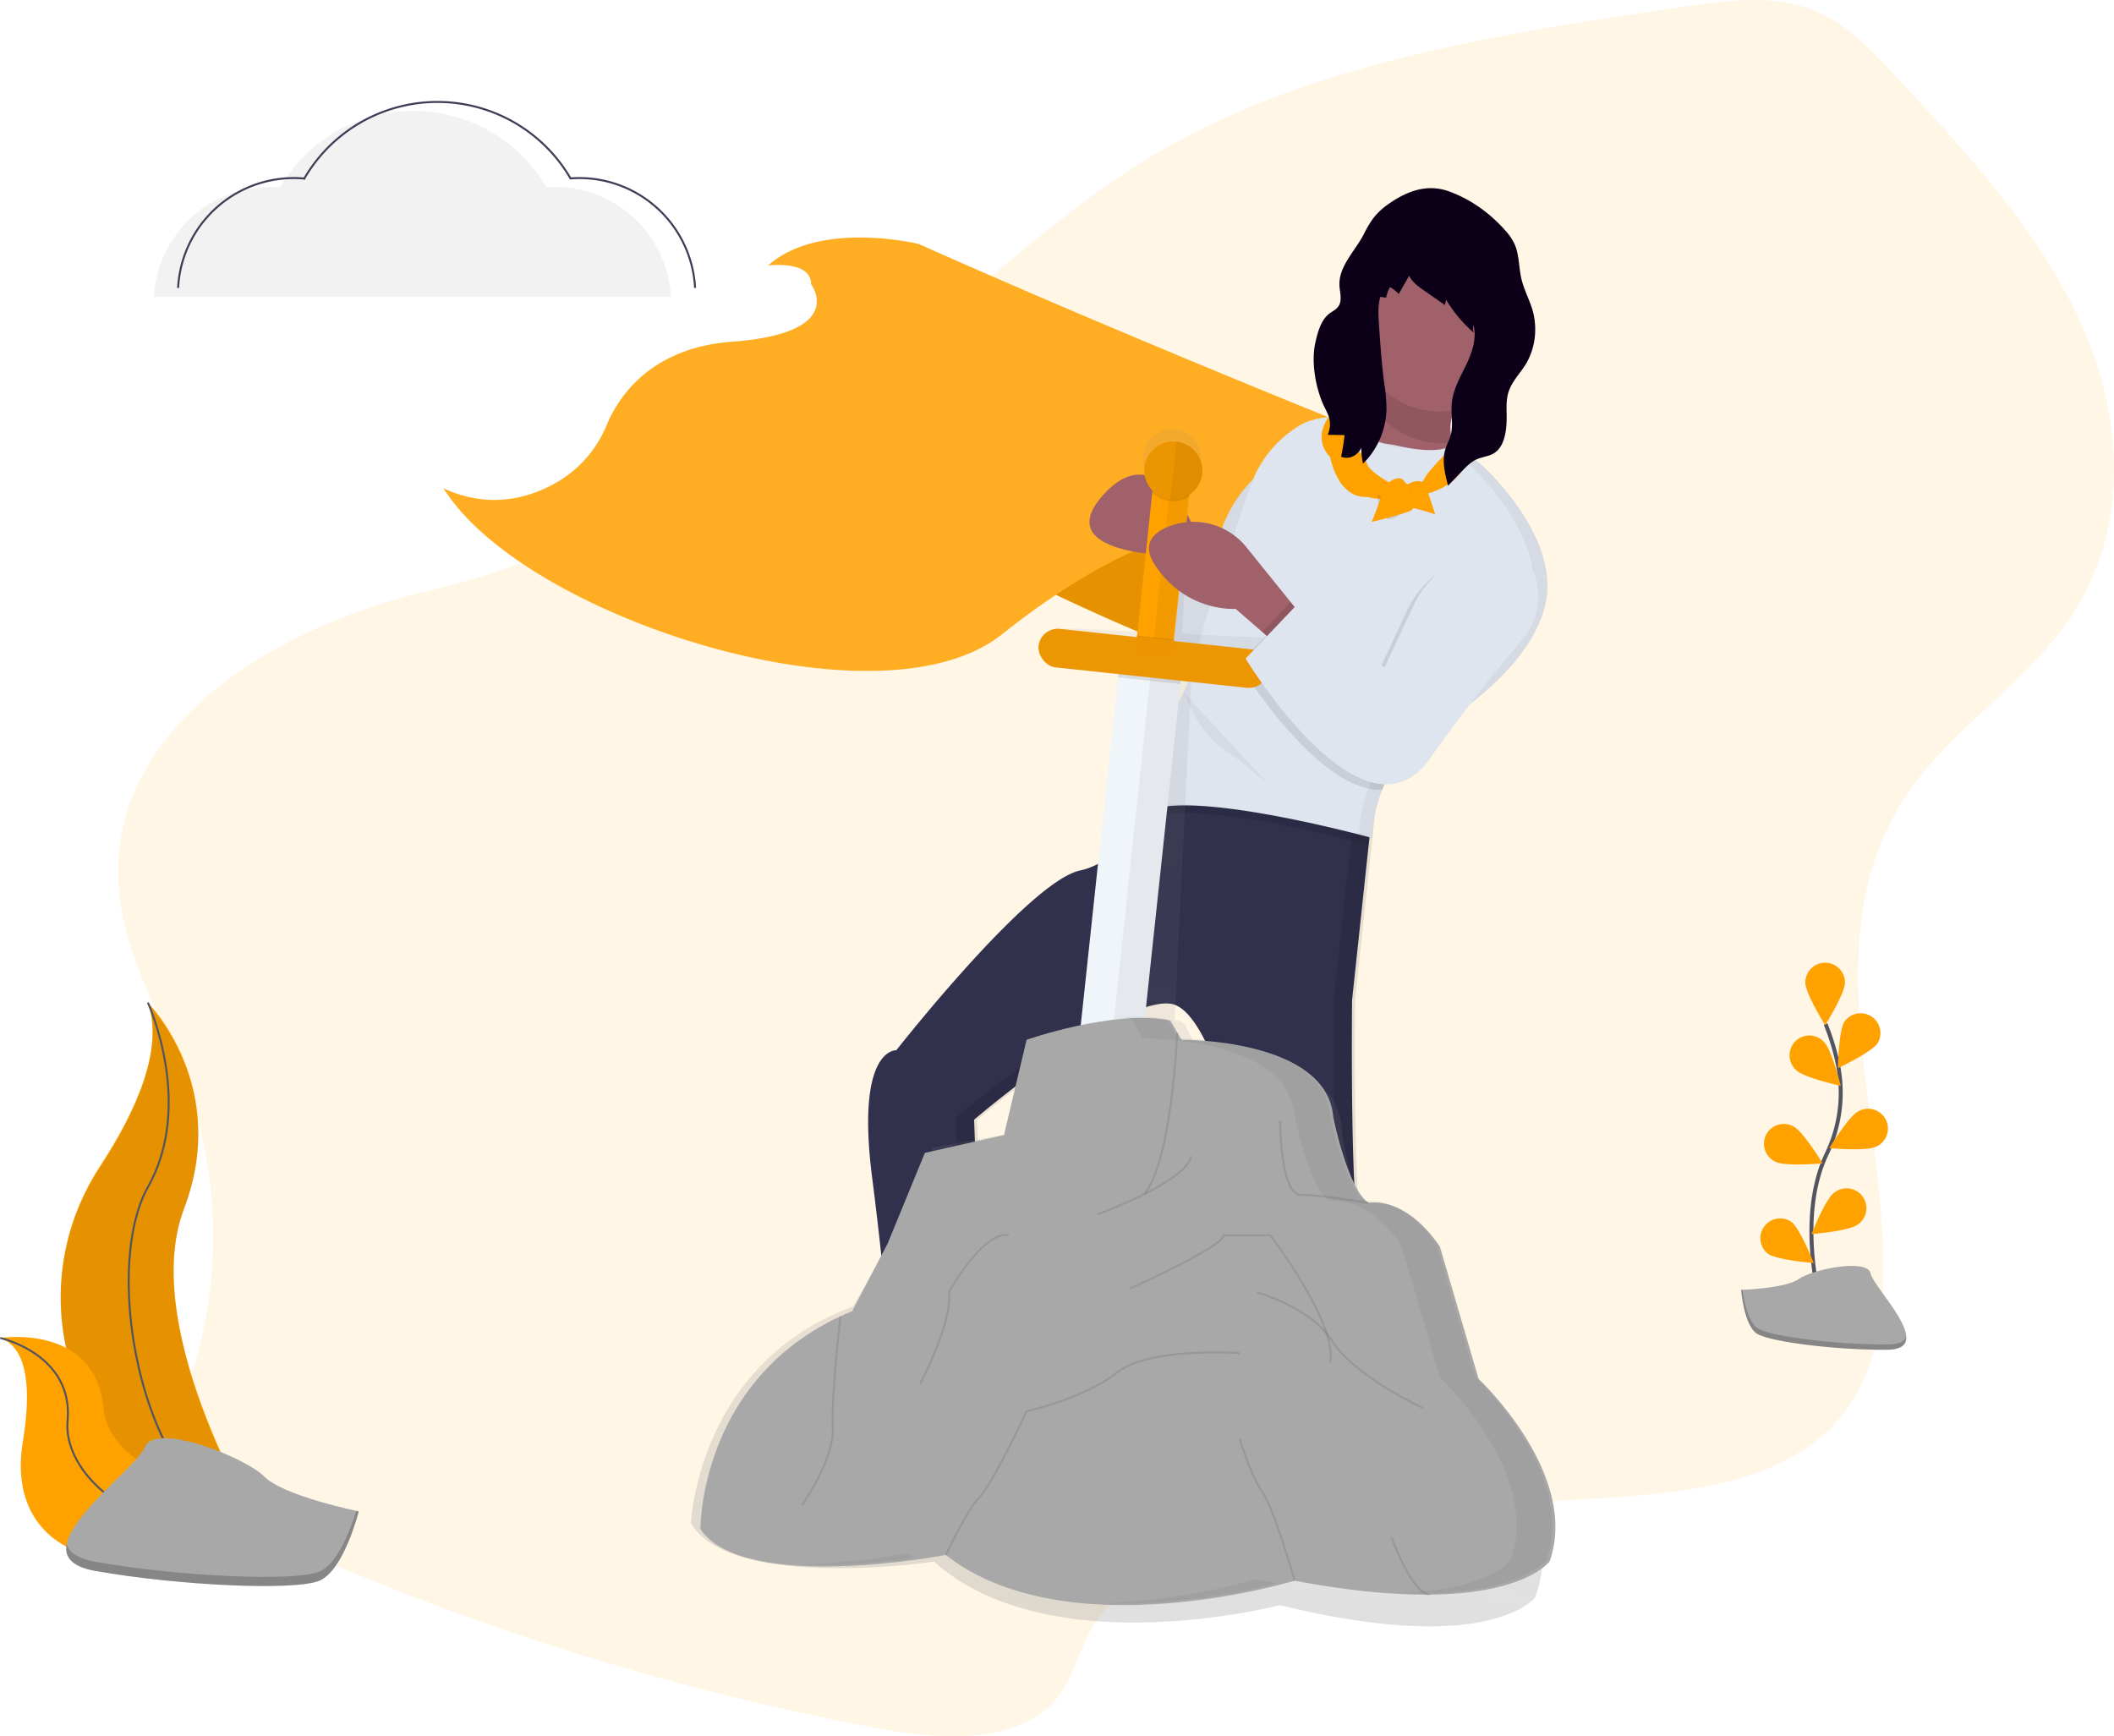 <?xml version="1.0" encoding="UTF-8" standalone="no"?>
<svg
   xmlns:dc="http://purl.org/dc/elements/1.1/"
   xmlns:cc="http://creativecommons.org/ns#"
   xmlns:rdf="http://www.w3.org/1999/02/22-rdf-syntax-ns#"
   xmlns:svg="http://www.w3.org/2000/svg"
   xmlns="http://www.w3.org/2000/svg"
   xmlns:xlink="http://www.w3.org/1999/xlink"
   xmlns:sodipodi="http://sodipodi.sourceforge.net/DTD/sodipodi-0.dtd"
   xmlns:inkscape="http://www.inkscape.org/namespaces/inkscape"
   id="30b67e24-71e0-4c14-b173-6690a8f5300f"
   data-name="Layer 1"
   width="1066.633"
   height="876.05"
   viewBox="0 0 1066.633 876.05"
   version="1.1"
   sodipodi:docname="hero.svg"
   inkscape:version="0.92.4 (5da689c313, 2019-01-14)">
  <sodipodi:namedview
     pagecolor="#ffffff"
     bordercolor="#666666"
     borderopacity="1"
     objecttolerance="10"
     gridtolerance="10"
     guidetolerance="10"
     inkscape:pageopacity="0"
     inkscape:pageshadow="2"
     inkscape:window-width="1920"
     inkscape:window-height="1043"
     id="namedview155"
     showgrid="false"
     inkscape:zoom="0.76197023"
     inkscape:cx="134.78275"
     inkscape:cy="407.71798"
     inkscape:window-x="2560"
     inkscape:window-y="0"
     inkscape:window-maximized="1"
     inkscape:current-layer="g1664" />
  <defs
     id="defs10">
    <linearGradient
       id="80eb2e63-b174-4995-98de-a6f06d09e993"
       x1="660.62"
       y1="785.23"
       x2="660.62"
       y2="108.23"
       gradientTransform="rotate(6.1,644.055,452.113)"
       gradientUnits="userSpaceOnUse">
      <stop
         offset="0"
         stop-color="gray"
         stop-opacity="0.25"
         id="stop2" />
      <stop
         offset="0.54"
         stop-color="gray"
         stop-opacity="0.12"
         id="stop4" />
      <stop
         offset="1"
         stop-color="gray"
         stop-opacity="0.1"
         id="stop6" />
    </linearGradient>
    <linearGradient
       id="897a3ab3-8922-4256-a8e6-4a2ee8dcb308"
       x1="636.28"
       y1="829.65"
       x2="636.28"
       y2="226.73"
       gradientTransform="matrix(0.97,0.05,-0.05,1,52.93,-28.22)"
       xlink:href="#80eb2e63-b174-4995-98de-a6f06d09e993" />
    <linearGradient
       id="a876bd90-f878-4b77-89d3-57d6c6545783"
       x1="795.53"
       y1="278.269"
       x2="795.53"
       y2="266.11"
       gradientTransform="matrix(1.384,0,0,1.384,-1127.676,-114.7)"
       gradientUnits="userSpaceOnUse">
      <stop
         offset="0"
         stop-color="gray"
         stop-opacity="0.25"
         id="stop2-6" />
      <stop
         offset="0.535"
         stop-color="gray"
         stop-opacity="0.12"
         id="stop4-7" />
      <stop
         offset="1"
         stop-color="gray"
         stop-opacity="0.1"
         id="stop6-5" />
    </linearGradient>
  </defs>
  <title
     id="title12">be_the_hero</title>
  <g
     inkscape:groupmode="layer"
     id="layer2"
     inkscape:label="Layer 0"
     transform="translate(-0.003,-0.003)">
    <path
       style="opacity:0.1;fill:#ffa200"
       d="m 126.72,461.64 c 3,33.76 22.14,64.32 33.82,96.47 a 228.68,228.68 0 0 1 4.45,142 c -2.78,9.58 -6.21,19.19 -6.21,29 0,33.82 38.53,56.27 73.54,71.2 a 1340.62,1340.62 0 0 0 276.82,83.64 c 31.07,5.87 69.88,8.4 89.54,-13.67 9.44,-10.6 11.72,-24.44 18.65,-36.33 C 635,803.62 678,791.84 716.6,785.09 A 1212.54,1212.54 0 0 1 857.27,768.9 c 47.48,-2.67 101.39,-5 132.86,-36.17 20,-19.82 25.82,-47.17 26.62,-73 2.61,-84.74 -37.88,-176.44 14.09,-249.83 21.79,-30.78 57.37,-53.26 79,-84.13 31.31,-44.73 28.61,-101.54 7.41,-149.21 -21.2,-47.67 -58.75,-88.2 -95.76,-127.92 -12.24,-13.13 -25.3,-26.79 -43.68,-32.88 -19.13,-6.34 -40.82,-3.43 -61.33,-0.43 -93.3,13.62 -190.14,28.46 -268.39,75.24 -38.86,23.23 -71.32,53.36 -106,81.07 C 467.2,231.51 380.44,286.81 281.55,310.45 201.21,329.66 119.5,381.47 126.72,461.64 Z"
       transform="translate(-66.64,-11.98)"
       id="path14"
       inkscape:connector-curvature="0" />
    <a
       id="a1674">
      <g
         transform="translate(-24.371,289.09)"
         id="g1664">
        <path
           inkscape:connector-curvature="0"
           style="fill:#f2f2f2"
           d="m 102.051,-139.317 a 58.487,58.487 0 0 1 58.406,-55.43 c 1.778,0 3.533,0.093 5.27,0.248 a 77.707,77.707 0 0 1 134.327,-0.064 c 1.466,-0.11 2.941,-0.184 4.435,-0.184 a 58.487,58.487 0 0 1 58.406,55.43"
           id="path32-2" />
        <path
           inkscape:connector-curvature="0"
           style="fill:none;stroke:#3f3d56;stroke-miterlimit:10"
           d="m 114.233,-143.816 a 58.487,58.487 0 0 1 58.406,-55.43 c 1.778,0 3.533,0.093 5.27,0.248 a 77.707,77.707 0 0 1 134.327,-0.064 c 1.466,-0.11 2.941,-0.184 4.435,-0.184 a 58.487,58.487 0 0 1 58.406,55.43"
           stroke-miterlimit="10"
           id="path34-9" />
        <path
           inkscape:connector-curvature="0"
           style="fill:#ffa200"
           d="m 543.08,4.253 c 0,0 105.12,52.198 123.969,44.948 18.849,-7.25 25.374,-71.772 25.374,-71.772 l -77.571,-14.499 z"
           id="path36-1" />
        <path
           inkscape:connector-curvature="0"
           style="opacity:0.1"
           d="m 543.08,4.253 c 0,0 105.12,52.198 123.969,44.948 18.849,-7.25 25.374,-71.772 25.374,-71.772 l -77.571,-14.499 z"
           id="path38-2" />
        <path
           inkscape:connector-curvature="0"
           style="fill:#ffae23;opacity:1;fill-opacity:1"
           d="m 694.235,-78.755 c 0,0 -110.549,-44.45 -206.244,-87.223 0,0 -50.023,-12.324 -76.121,10.874 0,0 21.749,-2.9 21.749,9.425 0,0 18.849,24.649 -39.873,28.999 -40.896,3.029 -57.178,27.507 -63.296,42.09 a 59.245,59.245 0 0 1 -23.958,28.17 c -14.135,8.448 -34.62,14.663 -58.465,3.687 0,0 1.356,2.084 3.927,5.556 46.038,62.172 217.481,116.281 278.022,68.118 37.415,-29.765 96.728,-67.385 139.247,-48.436 66.697,29.724 79.021,16.674 79.021,16.674 l 2.9,-7.975 c 0,0 -64.522,-17.399 -65.972,-39.873 -1.45,-22.474 9.062,-30.086 9.062,-30.086 z"
           id="path68" />
        <path
           inkscape:connector-curvature="0"
           style="fill:#ffa200"
           d="m 725.345,-46.071 c 0,0 6.619,-3.715 10.559,2.13 3.94,5.845 -4.759,15.994 -10.559,15.994 -5.8,0 -5.8,-12.324 -5.8,-12.324 z"
           id="path76-7" />
      </g>
    </a>
  </g>
  <g
     inkscape:groupmode="layer"
     id="layer1"
     inkscape:label="Layer 1"
     transform="translate(-0.003,-0.003)">
    <path
       style="fill:#444176"
       d="m 521.81,701.2 c 0,0 -23.23,30.53 -42.45,30.8 -19.22,0.27 -30.55,12.86 -21.41,20.74 9.14,7.88 108.74,-4.5 108.74,-4.5 0,0 0.94,-37.52 -7.68,-43 -8.62,-5.48 -37.2,-4.04 -37.2,-4.04 z"
       transform="translate(-66.64,-11.98)"
       id="path18"
       inkscape:connector-curvature="0" />
    <path
       style="fill:#444176"
       d="m 771.26,737.85 c 0,0 3.56,24.18 -7.42,40.67 -10.98,16.49 19.82,22.85 19.82,22.85 0,0 22.37,6.23 24,-15.86 1.63,-22.09 1.1,-39 -1,-40.8 -2.1,-1.8 -3.85,-14.23 -3.85,-14.23 z"
       transform="translate(-66.64,-11.98)"
       id="path20"
       inkscape:connector-curvature="0" />
    <path
       style="fill:#31304d;fill-opacity:1"
       d="m 770.28,747 c 0,0 -32.36,-56.44 -46.92,-71 -14.56,-14.56 -19.45,-33.56 -19.45,-33.56 0,0 -20.14,-120.39 -46.63,-124 -26.49,-3.61 -99.16,58.5 -99.16,58.5 l 5.18,131.08 c -15.77,18.28 -46.71,-1.16 -46.71,-1.16 0,0 -1.59,-35.56 -9.93,-100.95 -8.34,-65.39 12.21,-64 12.21,-64 0,0 66.67,-85 92.61,-90.68 14,-3.05 23.42,-13.93 29.19,-23.31 a 76.67,76.67 0 0 0 7.16,-15 l 110.83,11.85 -9.82,91.85 c 0,0 -1.36,120.4 5.4,121.89 6.76,1.49 48.74,82.76 51.4,93.79 2.66,11.03 -35.36,14.7 -35.36,14.7 z"
       transform="translate(-66.64,-11.98)"
       id="path22"
       inkscape:connector-curvature="0" />
    <g
       style="opacity:0.1"
       id="g28">
      <path
         d="m 652.09,518.78 a 10.92,10.92 0 0 0 -3.91,-1.39 c -26.49,-3.6 -99.16,58.5 -99.16,58.5 L 554.21,707 c -4.73,5.48 -10.83,7.57 -17,7.81 9.37,2.18 20.22,2 27.67,-6.67 L 559.65,577 c 0,0 62.14,-53.07 92.44,-58.22 z"
         transform="translate(-66.64,-11.98)"
         id="path24"
         inkscape:connector-curvature="0" />
      <path
         d="m 807.15,732.48 c -2.66,-11 -44.64,-92.3 -51.4,-93.79 -6.76,-1.49 -5.4,-121.89 -5.4,-121.89 l 9.82,-91.85 -10.63,-1.14 -9.82,91.85 c 0,0 -1.36,120.4 5.4,121.89 6.76,1.49 48.74,82.76 51.4,93.79 1.8,7.47 -15,11.54 -26.11,13.39 l 1.39,2.4 c 0,0 38.01,-3.62 35.35,-14.65 z"
         transform="translate(-66.64,-11.98)"
         id="path26"
         inkscape:connector-curvature="0" />
    </g>
    <path
       d="m 824.37,269.81 c 0,0 -104.81,-3.53 -85.65,-17.6 11.82,-8.69 16.93,-25.68 19.12,-37.43 a 99.61,99.61 0 0 0 1.58,-12.57 c 0,0 55.87,-5.54 42.13,15.25 -3.6,5.46 -3.75,11.65 -2,17.81 4.93,17.36 24.82,34.54 24.82,34.54 z"
       transform="translate(-66.64,-11.98)"
       id="path30"
       style="fill:#a0616a;fill-opacity:1"
       inkscape:connector-curvature="0" />
    <path
       style="fill:#dfe5ee"
       d="m 710.36,244.57 c 0,0 -25.36,14.18 -30.36,46.66 -5,32.48 -9.11,-1 -9.11,-1 0,0 -14.53,13.8 -19,12.56 -4.47,-1.24 -3.68,48.74 20.21,55.14 23.89,6.4 42.76,-98.31 42.76,-98.31 z"
       transform="translate(-66.64,-11.98)"
       id="path32"
       inkscape:connector-curvature="0" />
    <path
       style="opacity:0.05"
       d="m 710.36,244.57 c 0,0 -25.36,14.18 -30.36,46.66 -5,32.48 -9.11,-1 -9.11,-1 0,0 -14.53,13.8 -19,12.56 -4.47,-1.24 -3.68,48.74 20.21,55.14 23.89,6.4 42.76,-98.31 42.76,-98.31 z"
       transform="translate(-66.64,-11.98)"
       id="path34"
       inkscape:connector-curvature="0" />
    <path
       d="m 674,290.58 c 0,0 -19.48,-62 -49.78,-29.89 -30.3,32.11 36.55,31.55 36.55,31.55 z"
       transform="translate(-66.64,-11.98)"
       id="path36"
       style="fill:#a0616a;fill-opacity:1"
       inkscape:connector-curvature="0" />
    <path
       style="opacity:0.1"
       d="m 801.56,217.47 c -3.6,5.46 -3.75,11.65 -2,17.81 a 42,42 0 0 1 -41.72,-20.5 99.61,99.61 0 0 0 1.58,-12.57 c 0,0 55.88,-5.54 42.14,15.26 z"
       transform="translate(-66.64,-11.98)"
       id="path38"
       inkscape:connector-curvature="0" />
    <path
       style="opacity:0.1"
       d="m 758.66,424.79 -1.44,13.43 c -12.23,-3.27 -96.13,-25 -113.89,-11.94 a 20.47,20.47 0 0 1 -2.66,1.69 76.67,76.67 0 0 0 7.16,-15 z"
       transform="translate(-66.64,-11.98)"
       id="path42"
       inkscape:connector-curvature="0" />
    <path
       style="fill:#dfe5ee"
       d="m 846.07,318.2 c -5.59,21.77 -25.82,40.27 -40.86,51.46 a 169.62,169.62 0 0 1 -17.31,11.42 c 0,0 -15.57,9.07 -23.81,29.34 a 68.77,68.77 0 0 0 -5,24.4 c 0,0 -96.22,-26.41 -115.38,-12.34 -10.07,7.4 -8.48,-3.06 -4.7,-14.64 a 119.83,119.83 0 0 1 15.67,-31.1 c 5.29,-7.61 11.93,-18.76 13.93,-29.15 2.65,-13.8 20.64,-66.29 29,-90.29 a 57.16,57.16 0 0 1 25.62,-31.11 c 7.76,-4.39 22.28,-5.12 32.4,-2.89 0,0 -3.26,10.85 11.72,12.79 1.62,0.21 3.23,0.5 4.82,0.87 6,1.41 20.79,4.22 27.35,-0.52 l 13.61,9.13 c 0,0 42.15,36.76 32.94,72.63 z"
       transform="translate(-66.64,-11.98)"
       id="path44"
       inkscape:connector-curvature="0" />
    <path
       style="opacity:0.1"
       d="m 831,337.86 c -6.15,7.11 -15,17.71 -25.76,31.8 a 169.62,169.62 0 0 1 -17.31,11.42 c 0,0 -15.57,9.07 -23.81,29.34 C 731.35,412.14 691.74,347 691.74,347 l 25.94,-27.17 44.22,31.6 14.4,-30.85 a 52,52 0 0 1 42.07,-29.78 l 0.69,-0.06 c 9.21,-0.84 14.53,4.66 17.59,11.62 a 33.72,33.72 0 0 1 -5.65,35.5 z"
       transform="translate(-66.64,-11.98)"
       id="path50"
       inkscape:connector-curvature="0" />
    <g
       style="opacity:0.05"
       id="g58">
      <path
         d="m 748.8,222.57 c 0,0 -3.26,10.85 11.72,12.79 1.62,0.21 3.23,0.5 4.82,0.87 a 80.55,80.55 0 0 0 13.58,2.05 c -2.69,-0.42 -5.07,-0.92 -6.75,-1.32 -1.68,-0.4 -3.2,-0.66 -4.82,-0.87 -15,-1.94 -11.72,-12.79 -11.72,-12.79 a 54.79,54.79 0 0 0 -8.95,-1.14 c 0.73,0.13 1.44,0.26 2.12,0.41 z"
         transform="translate(-66.64,-11.98)"
         id="path52"
         inkscape:connector-curvature="0" />
      <path
         d="m 813.14,245.58 -13.61,-9.13 a 11.74,11.74 0 0 1 -3.34,1.61 l 10.12,6.79 c 0,0 42.14,36.75 32.93,72.62 -5.59,21.77 -25.82,40.27 -40.86,51.46 a 169.62,169.62 0 0 1 -17.31,11.42 c 0,0 -15.57,9.07 -23.81,29.34 A 68.6,68.6 0 0 0 752.34,433 c 4.27,1.09 6.78,1.78 6.78,1.78 a 68.77,68.77 0 0 1 5,-24.4 c 8.24,-20.27 23.81,-29.34 23.81,-29.34 a 169.62,169.62 0 0 0 17.31,-11.42 c 15,-11.18 35.27,-29.69 40.86,-51.46 9.18,-35.83 -32.96,-72.58 -32.96,-72.58 z"
         transform="translate(-66.64,-11.98)"
         id="path54"
         inkscape:connector-curvature="0" />
      <path
         d="m 636.91,421.75 -0.72,0.5 c 0.38,3.16 2.5,3.94 7.55,0.23 6,-4.38 19.39,-4.84 35,-3.39 -18.46,-2.23 -35.02,-2.34 -41.83,2.66 z"
         transform="translate(-66.64,-11.98)"
         id="path56"
         inkscape:connector-curvature="0" />
    </g>
    <path
       style="opacity:0.05"
       d="m 663.83,361.35 c 0,0 7.73,20 18.46,27.25 10.73,7.25 24.78,19.54 24.78,19.54"
       transform="translate(-66.64,-11.98)"
       id="path60"
       inkscape:connector-curvature="0" />
    <path
       style="fill:url(#897a3ab3-8922-4256-a8e6-4a2ee8dcb308)"
       d="M 810,721.69 793.88,652.07 C 787,640.64 779.93,634.5 774,631.23 c -7.64,-4.7 -13.72,-4.67 -15.64,-4.5 l -2.16,-2.28 c -8.22,-11.61 -12.58,-42 -12.58,-42 -0.43,-14.25 -9.46,-23.9 -21.08,-30.42 -19.58,-11.73 -47.66,-14 -53.63,-14.35 l -4.76,-9.47 -1.28,-0.31 -0.3,-0.6 c -1,-0.27 -2.13,-0.5 -3.22,-0.72 l 8.42,-172.79 0.08,-1.67 33.25,1.62 a 10.07,10.07 0 0 0 1,-20.1 l -38.93,-1.9 v -0.84 l 3.64,-74.66 v -0.84 a 15.25,15.25 0 0 0 5.84,-11.34 14.62,14.62 0 1 0 -29.2,-1.42 15.25,15.25 0 0 0 4.71,11.85 v 0.84 L 644.5,330 v 0.84 L 605.53,329 a 10.07,10.07 0 0 0 -1,20.1 l 31.63,1.54 -0.08,1.67 -8.53,175 a 231.4,231.4 0 0 0 -36.14,7.51 l -13.76,48.85 -40.19,7.28 -20.94,46 -19.52,34.23 c -2.07,0.76 -4.08,1.57 -6,2.4 v 0 c -72.75,30.7 -75.7,106.94 -75.7,106.94 20.27,34.56 122.63,19.41 122.63,19.41 58.42,52.37 174.54,21.94 174.54,21.94 28,6.9 50.16,9.89 67.64,10.56 v 0 c 48.74,1.86 61,-14.37 61,-14.37 C 858.65,773.58 810,721.69 810,721.69 Z"
       transform="translate(-66.64,-11.98)"
       id="path62"
       inkscape:connector-curvature="0" />
    <rect
       style="fill:#ffa200"
       x="609.41"
       y="289.46"
       width="87.98"
       height="18.74"
       transform="rotate(-83.9,613.387,329.914)"
       id="rect64" />
    <rect
       style="fill:#f0f5fa"
       x="538.34"
       y="429.47"
       width="197.14"
       height="31.77"
       transform="rotate(-83.9,596.9,476.438)"
       id="rect66" />
    <rect
       style="opacity:0.05"
       x="637.27"
       y="347.65"
       width="15.48"
       height="197.14"
       transform="rotate(6.1,724.355,-184.929)"
       id="rect68" />
    <rect
       style="opacity:0.1"
       x="642.88"
       y="335.51"
       width="8.15"
       height="31.77"
       transform="rotate(-83.9,606.951,382.479)"
       id="rect70" />
    <rect
       style="opacity:0.1"
       x="644.72"
       y="328.75"
       width="8.96"
       height="18.74"
       transform="rotate(-83.9,609.188,369.204)"
       id="rect72" />
    <rect
       style="fill:#eb9500;fill-opacity:0.992"
       x="590.3"
       y="334.41"
       width="116.49"
       height="19.55"
       rx="9.78"
       ry="9.78"
       transform="rotate(6.1,727.949,-287.037)"
       id="rect74" />
    <path
       style="fill:#a8a8a8"
       d="m 420.06,783.52 c 0,0 -0.81,-78.2 76.57,-110 l 17.92,-34.21 18.74,-45.62 39.92,-9 11.4,-48.06 c 0,0 44,-15.48 72.5,-9.78 l 5.7,9.78 c 0,0 73.32,-0.81 76.57,39.1 0,0 7.33,36.66 17.92,43.18 0,0 17.92,-4.07 35.84,22 l 19.55,66.8 c 0,0 51.32,48.06 35.84,92.05 0,0 -21.18,30.14 -128.71,9.78 0,0 -114.86,35 -176,-13 0.07,0.01 -101.76,19.56 -123.76,-13.02 z"
       transform="translate(-66.64,-11.98)"
       id="path76"
       inkscape:connector-curvature="0" />
    <path
       style="opacity:0.1;fill:none;stroke:#000000;stroke-miterlimit:10"
       d="m 471.38,771.3 c 0,0 16.29,-22.81 15.48,-39.1 -0.81,-16.29 3.84,-56.05 3.84,-56.05"
       transform="translate(-66.64,-11.98)"
       stroke-miterlimit="10"
       id="path78"
       inkscape:connector-curvature="0" />
    <path
       style="opacity:0.1;fill:none;stroke:#000000;stroke-miterlimit:10"
       d="m 530.85,710.2 c 0,0 16.29,-30.14 14.66,-46.43 0,0 17.11,-31 30.14,-28.51"
       transform="translate(-66.64,-11.98)"
       stroke-miterlimit="10"
       id="path80"
       inkscape:connector-curvature="0" />
    <path
       style="opacity:0.1;fill:none;stroke:#000000;stroke-miterlimit:10"
       d="m 620.46,624.67 c 0,0 44.8,-16.29 47.25,-29.33"
       transform="translate(-66.64,-11.98)"
       stroke-miterlimit="10"
       id="path82"
       inkscape:connector-curvature="0" />
    <path
       style="opacity:0.1;fill:none;stroke:#000000;stroke-miterlimit:10"
       d="m 636.75,662.14 c 0,0 47.25,-21.14 47.25,-26.88 h 23.62 c 0,0 34.21,44.8 30.14,64.36"
       transform="translate(-66.64,-11.98)"
       stroke-miterlimit="10"
       id="path84"
       inkscape:connector-curvature="0" />
    <path
       style="opacity:0.1;fill:none;stroke:#000000;stroke-miterlimit:10"
       d="m 692.15,694.72 c 0,0 -45.62,-3.26 -61.91,9.78 -16.29,13.04 -45.62,19.55 -45.62,19.55 0,0 -17.11,36.66 -23.62,43.18 -6.51,6.52 -17.11,29.33 -17.11,29.33"
       transform="translate(-66.64,-11.98)"
       stroke-miterlimit="10"
       id="path86"
       inkscape:connector-curvature="0" />
    <path
       style="opacity:0.1;fill:none;stroke:#000000;stroke-miterlimit:10"
       d="m 692.15,737.9 c 0,0 4.85,17.1 11.4,26.88 6.55,9.78 16.29,44.8 16.29,44.8"
       transform="translate(-66.64,-11.98)"
       stroke-miterlimit="10"
       id="path88"
       inkscape:connector-curvature="0" />
    <path
       style="opacity:0.1;fill:none;stroke:#000000;stroke-miterlimit:10"
       d="m 768.72,787.59 c 0,0 10.34,28.77 19.43,29"
       transform="translate(-66.64,-11.98)"
       stroke-miterlimit="10"
       id="path90"
       inkscape:connector-curvature="0" />
    <path
       style="opacity:0.1;fill:none;stroke:#000000;stroke-miterlimit:10"
       d="m 701,664.1 c 0,0 26.86,7.26 38.09,24.85 11.23,17.59 45.57,33.55 45.57,33.55"
       transform="translate(-66.64,-11.98)"
       stroke-miterlimit="10"
       id="path92"
       inkscape:connector-curvature="0" />
    <path
       style="opacity:0.1;fill:none;stroke:#000000;stroke-miterlimit:10"
       d="m 712.51,577.42 c 0,0 0,37.47 10.59,37.47 10.59,0 34.22,4.11 34.22,4.11"
       transform="translate(-66.64,-11.98)"
       stroke-miterlimit="10"
       id="path94"
       inkscape:connector-curvature="0" />
    <path
       style="opacity:0.1;fill:none;stroke:#000000;stroke-miterlimit:10"
       d="m 660.64,532.95 c 0,0 -2.71,64.73 -16.55,81.48"
       transform="translate(-66.64,-11.98)"
       stroke-miterlimit="10"
       id="path96"
       inkscape:connector-curvature="0" />
    <g
       style="opacity:0.05"
       id="g104">
      <path
         d="m 811.08,706.94 -19.55,-66.8 c -17.92,-26.07 -35.84,-22 -35.84,-22 C 745.1,611.63 737.77,575 737.77,575 734.51,535.08 661.2,535.9 661.2,535.9 l -5.7,-9.78 c -7.22,-1.44 -15.43,-1.53 -23.66,-0.85 2,0.2 3.89,0.48 5.74,0.85 l 5.7,9.78 c 0,0 73.32,-0.81 76.57,39.1 0,0 7.33,36.66 17.92,43.18 0,0 17.92,-4.07 35.84,22 l 19.55,66.8 c 0,0 51.32,48.02 35.84,92.02 0,0 -10.45,14.87 -53.93,16.66 58.61,2.15 71.85,-16.66 71.85,-16.66 15.48,-44 -35.84,-92.06 -35.84,-92.06 z"
         transform="translate(-66.64,-11.98)"
         id="path98"
         inkscape:connector-curvature="0" />
      <path
         d="m 524.33,795.74 a 380.76,380.76 0 0 1 -52.19,5.65 c 20.4,0.78 41.63,-1.42 55.31,-3.31 q -1.57,-1.14 -3.12,-2.34 z"
         transform="translate(-66.64,-11.98)"
         id="path100"
         inkscape:connector-curvature="0" />
      <path
         d="m 700.29,808.77 a 334.73,334.73 0 0 1 -76.93,12.16 c 37.55,1.36 73.12,-6.46 87.79,-10.22 -3.52,-0.59 -7.15,-1.23 -10.86,-1.94 z"
         transform="translate(-66.64,-11.98)"
         id="path102"
         inkscape:connector-curvature="0" />
    </g>
    <rect
       style="opacity:0.05"
       x="653.04"
       y="254.89"
       width="9.78"
       height="79.83"
       transform="rotate(6.1,737.271,-336.374)"
       id="rect106" />
    <path
       style="opacity:0.1"
       d="m 667.39,256.09 -0.68,6.36 a 14.67,14.67 0 0 1 -18.63,-2 l 0.68,-6.36 z"
       transform="translate(-66.64,-11.98)"
       id="path108"
       inkscape:connector-curvature="0" />
    <circle
       style="fill:#eb9500;fill-opacity:1"
       cx="658.68"
       cy="249.42"
       r="14.66"
       transform="rotate(-83.9,618.673,280.508)"
       id="circle110" />
    <path
       style="opacity:0.05"
       d="m 673.26,251 a 14.66,14.66 0 0 1 -16.14,13 l 3.12,-29.16 A 14.66,14.66 0 0 1 673.26,251 Z"
       transform="translate(-66.64,-11.98)"
       id="path112"
       inkscape:connector-curvature="0" />
    <path
       d="m 723.5,322.75 -10.22,16.57 -9.78,-8.49 -13.4,-11.64 c 0,0 -24.78,2 -40.64,-22 -6.8,-10.27 -1.51,-16.15 6.74,-19.5 a 34.24,34.24 0 0 1 39.41,10.5 z"
       transform="translate(-66.64,-11.98)"
       id="path114"
       style="fill:#a0616a;fill-opacity:1"
       inkscape:connector-curvature="0" />
    <polygon
       style="opacity:0.1"
       points="656.86,310.77 646.65,327.34 636.87,318.84 651.24,303.8 "
       id="polygon116" />
    <path
       style="fill:#dfe5ee"
       d="m 779.66,317.87 -14.4,30.84 -44.26,-31.6 -25.9,27.17 c 0,0 59.42,97.72 92.9,50.62 20.31,-28.61 36.67,-48.53 46.38,-59.76 a 33.7,33.7 0 0 0 5.67,-35.5 c -3.06,-7 -8.38,-12.45 -17.59,-11.62 l -0.69,0.07 a 52,52 0 0 0 -42.11,29.78 z"
       transform="translate(-66.64,-11.98)"
       id="path118"
       inkscape:connector-curvature="0" />
    <path
       style="fill:none;stroke:#535461;stroke-width:2;stroke-miterlimit:10"
       d="m 985.83,672.35 c 0,0 -13.26,-45 2.49,-78.14 a 71.09,71.09 0 0 0 5.75,-44.6 119.57,119.57 0 0 0 -6.31,-20.93"
       transform="translate(-66.64,-11.98)"
       stroke-miterlimit="10"
       id="path120"
       inkscape:connector-curvature="0" />
    <path
       style="fill:#ffa200"
       d="m 997.54,507.74 c 0,5.52 -10,21.51 -10,21.51 0,0 -10,-16 -10,-21.51 a 10,10 0 0 1 20,0 z"
       transform="translate(-66.64,-11.98)"
       id="path122"
       inkscape:connector-curvature="0" />
    <path
       style="fill:#ffa200"
       d="m 1014.06,538.29 c -3,4.63 -20.08,12.63 -20.08,12.63 0,0 0.31,-18.86 3.31,-23.49 a 10,10 0 0 1 16.77,10.86 z"
       transform="translate(-66.64,-11.98)"
       id="path124"
       inkscape:connector-curvature="0" />
    <path
       style="fill:#ffa200"
       d="m 1013.33,590.51 c -4.93,2.48 -23.71,0.77 -23.71,0.77 0,0 9.79,-16.12 14.71,-18.6 a 10,10 0 1 1 9,17.84 z"
       transform="translate(-66.64,-11.98)"
       id="path126"
       inkscape:connector-curvature="0" />
    <path
       style="fill:#ffa200"
       d="m 1003.89,629.9 c -4.44,3.28 -23.24,4.76 -23.24,4.76 0,0 6.92,-17.54 11.36,-20.82 a 10,10 0 1 1 11.88,16.06 z"
       transform="translate(-66.64,-11.98)"
       id="path128"
       inkscape:connector-curvature="0" />
    <path
       style="fill:#ffa200"
       d="m 973,552 c 4,3.84 22.39,7.83 22.39,7.83 0,0 -4.51,-18.31 -8.47,-22.15 A 10,10 0 1 0 973,552 Z"
       transform="translate(-66.64,-11.98)"
       id="path130"
       inkscape:connector-curvature="0" />
    <path
       style="fill:#ffa200"
       d="m 962.55,598.19 c 4.93,2.48 23.71,0.77 23.71,0.77 0,0 -9.79,-16.12 -14.71,-18.6 a 10,10 0 1 0 -9,17.84 z"
       transform="translate(-66.64,-11.98)"
       id="path132"
       inkscape:connector-curvature="0" />
    <path
       style="fill:#ffa200"
       d="m 958.54,644.49 c 4.44,3.28 23.24,4.76 23.24,4.76 0,0 -6.92,-17.54 -11.36,-20.82 a 10,10 0 0 0 -11.88,16.06 z"
       transform="translate(-66.64,-11.98)"
       id="path134"
       inkscape:connector-curvature="0" />
    <path
       style="fill:#ffa200"
       d="m 141.26,517.87 c 0,0 41.84,41.84 18.22,103.92 -23.62,62.08 40.52,165.32 40.52,165.32 0,0 -0.69,-0.1 -2,-0.32 -85.93,-15.17 -128.62,-113.44 -80.84,-186.45 17.77,-27.15 32.35,-58.99 24.1,-82.47 z"
       transform="translate(-66.64,-11.98)"
       id="path136"
       inkscape:connector-curvature="0" />
    <path
       style="opacity:0.1"
       d="m 141.26,518.56 c 0,0 41.84,41.84 18.22,103.92 C 135.86,684.56 200,787.8 200,787.8 c 0,0 -0.69,-0.1 -2,-0.32 C 112.08,772.31 69.39,674 117.17,601 c 17.76,-27.11 32.34,-59 24.09,-82.44 z"
       transform="translate(-66.64,-11.98)"
       id="path138"
       inkscape:connector-curvature="0" />
    <path
       style="fill:none;stroke:#535461;stroke-miterlimit:10"
       d="m 141.26,517.87 c 0,0 23.62,51.28 0,93.12 -23.62,41.84 -4,159.25 58.71,176.12"
       transform="translate(-66.64,-11.98)"
       stroke-miterlimit="10"
       id="path140"
       inkscape:connector-curvature="0" />
    <path
       style="fill:#ffa200"
       d="m 66.75,687.08 c 0,0 47.74,-7.6 52.09,35.18 4.35,42.78 91.8,48.74 91.8,48.74 L 209,772.07 C 136.8,819.47 67.77,802.26 78.18,739.32 82,715.93 81.73,692.43 66.75,687.08 Z"
       transform="translate(-66.64,-11.98)"
       id="path142"
       inkscape:connector-curvature="0" />
    <path
       style="fill:none;stroke:#535461;stroke-miterlimit:10"
       d="m 66.75,687.08 c 0,0 37.06,8.13 34,41.83 -3.06,33.7 55.04,74.09 109.89,42.09"
       transform="translate(-66.64,-11.98)"
       stroke-miterlimit="10"
       id="path144"
       inkscape:connector-curvature="0" />
    <path
       style="fill:#a8a8a8"
       d="m 945.12,662.8 c 0,0 22.41,-0.69 29.16,-5.5 6.75,-4.81 34.47,-10.55 36.14,-2.84 1.67,7.71 33.67,38.35 8.38,38.56 -25.29,0.21 -58.78,-3.94 -65.52,-8 -6.74,-4.06 -8.16,-22.22 -8.16,-22.22 z"
       transform="translate(-66.64,-11.98)"
       id="path146"
       inkscape:connector-curvature="0" />
    <path
       style="opacity:0.2"
       d="m 1019.25,690.34 c -25.3,0.2 -58.78,-3.94 -65.52,-8 -5.13,-3.13 -7.18,-14.34 -7.86,-19.52 h -0.75 c 0,0 1.42,18.07 8.16,22.18 6.74,4.11 40.22,8.25 65.52,8 7.3,-0.06 9.82,-2.66 9.69,-6.5 -1.02,2.34 -3.81,3.79 -9.24,3.84 z"
       transform="translate(-66.64,-11.98)"
       id="path148"
       inkscape:connector-curvature="0" />
    <path
       style="fill:#a8a8a8"
       d="m 247.66,774.54 c 0,0 -37.61,-7.54 -47.66,-17.54 -10.05,-10 -55.15,-27.57 -60.16,-15 -5.01,12.57 -67.66,55.1 -25.04,62.62 42.62,7.52 100.27,10 112.8,5 12.53,-5 20.06,-35.08 20.06,-35.08 z"
       transform="translate(-66.64,-11.98)"
       id="path150"
       inkscape:connector-curvature="0" />
    <path
       style="opacity:0.2"
       d="m 114.8,800 c 42.62,7.52 100.27,10 112.8,5 9.55,-3.82 16.18,-22.16 18.8,-30.7 l 1.25,0.26 c 0,0 -7.52,30.08 -20.05,35.09 -12.53,5.01 -70.19,2.51 -112.8,-5 -12.3,-2.17 -15.82,-7.27 -14.49,-13.72 1.04,4.18 5.33,7.42 14.49,9.07 z"
       transform="translate(-66.64,-11.98)"
       id="path152"
       inkscape:connector-curvature="0" />
    <circle
       cx="-60.104"
       cy="742.682"
       r="41.99"
       transform="rotate(-81.78)"
       id="circle40"
       style="fill:#a0616a;fill-opacity:1" />
    <path
       id="path70"
       d="m 736.965,221.351 c 0,0 11.912,2.682 2.705,11.519 0,0 -2.783,14.201 -26.388,17.673 -23.605,3.471 -25.933,-1.475 -25.933,-1.475 l 2.162,-1.578 c 0,0 27.649,-1.365 28.921,-5.468 1.271,-4.103 18.534,-20.671 18.534,-20.671 z"
       style="fill:#ffa200;stroke-width:0.66"
       inkscape:connector-curvature="0"
       sodipodi:nodetypes="ccsccsc" />
    <path
       id="path74"
       d="m 724.107,259.526 c 0,0 -13.252,-4.519 -13.191,-3.07 0.061,1.449 -8.268,-5.554 -5.466,-8.525 2.802,-2.972 11.28,-8.41 13.698,-2.707 2.418,5.703 4.959,14.303 4.959,14.303 z"
       style="fill:#ffa200"
       inkscape:connector-curvature="0" />
    <path
       id="path78-0"
       d="m 700.8,243.846 c 0,0 6.619,-3.715 10.559,2.13 3.94,5.845 -4.759,15.994 -10.559,15.994 -5.8,0 -5.8,-12.324 -5.8,-12.324 z"
       style="opacity:0.1"
       inkscape:connector-curvature="0" />
    <path
       inkscape:connector-curvature="0"
       style="fill:#ffa200;stroke-width:1.221"
       d="m 692.091,263.327 c 0,0 6.447,-15.305 4.605,-15.305 -1.842,0 7.493,-9.413 11.115,-5.982 3.621,3.431 10.068,13.634 2.7,16.185 -7.368,2.551 -18.42,5.102 -18.42,5.102 z"
       id="path72" />
    <path
       id="path70-6"
       d="m 670.494,210.334 c 0,0 -8.714,10.599 0.584,20.169 0,0 4.59,25.841 23.922,19.143 20.936,6.543 21.864,2.367 21.864,2.367 l -2.066,-1.438 c 0,0 -22.949,-10.269 -24.91,-16.283 -1.961,-6.014 -19.393,-23.957 -19.393,-23.957 z"
       style="fill:#ffa200;stroke-width:0.781"
       inkscape:connector-curvature="0"
       sodipodi:nodetypes="ccccccc" />
    <path
       inkscape:connector-curvature="0"
       style="fill:#0b0017;stroke-width:1.059;fill-opacity:1"
       d="m 704.209,100.567 c -4.279,2.59 -8.451,5.661 -11.619,9.971 a 47.886,57.353 0 0 0 -4.553,7.784 c -4.561,8.795 -13.258,16.604 -12.127,26.868 0.323,2.929 1.082,6.13 -0.178,8.67 -1.119,2.256 -3.428,3.126 -5.252,4.577 -3.916,3.116 -5.569,8.931 -6.794,14.368 -2.244,9.957 0.145,23.047 4.307,32.075 a 35.186,42.142 0 0 1 2.501,5.455 9.128,10.933 0 0 1 -0.598,9.057 l 8.505,0.159 a 69.065,82.72 0 0 1 -1.757,10.884 8.636,10.344 0 0 0 10.234,-4.507 24.728,29.617 0 0 0 0.844,7.987 32.624,39.074 0 0 0 7.644,-10.513 29.282,35.072 0 0 0 4.216,-17.016 62.698,75.095 0 0 0 -1.19,-13.223 c -1.238,-9.462 -1.905,-19.016 -2.571,-28.559 -0.346,-4.957 -0.679,-10.068 0.598,-14.802 l 2.957,0.402 a 14.126,16.919 0 0 1 1.959,-5.334 17.519,20.982 0 0 1 4.418,3.477 l 5.228,-9.215 c 1.683,3.32 4.603,5.404 7.407,7.356 l 10.658,7.418 0.581,-2.7 a 60.346,72.277 0 0 0 14.018,16.663 3.806,4.559 0 0 1 -0.141,-3.756 c 1.687,6.827 -0.863,14.078 -3.852,20.232 -2.989,6.154 -6.571,12.274 -7.164,19.358 -0.444,5.298 0.835,10.824 -0.546,15.886 -0.68,2.493 -1.967,4.692 -2.703,7.162 -1.755,5.89 -0.18,12.374 1.396,18.336 l 6.533,-6.863 c 2.391,-2.512 4.85,-5.074 7.822,-6.43 3.051,-1.392 6.519,-1.452 9.325,-3.45 5.009,-3.567 5.984,-11.683 5.884,-18.662 -0.053,-3.71 -0.246,-7.51 0.694,-11.046 1.594,-5.994 6.091,-10.096 9.151,-15.209 a 24.994,29.936 0 0 0 3.458,-26.043 c -1.522,-5.761 -4.497,-10.872 -5.858,-16.69 -1.355,-5.792 -1.087,-12.176 -3.436,-17.492 a 22.764,27.265 0 0 0 -4.402,-6.564 71.672,85.842 0 0 0 -27.564,-19.643 c -9.743,-3.939 -18.968,-1.913 -28.033,3.575 z"
       id="path80-3" />
  </g>
</svg>
